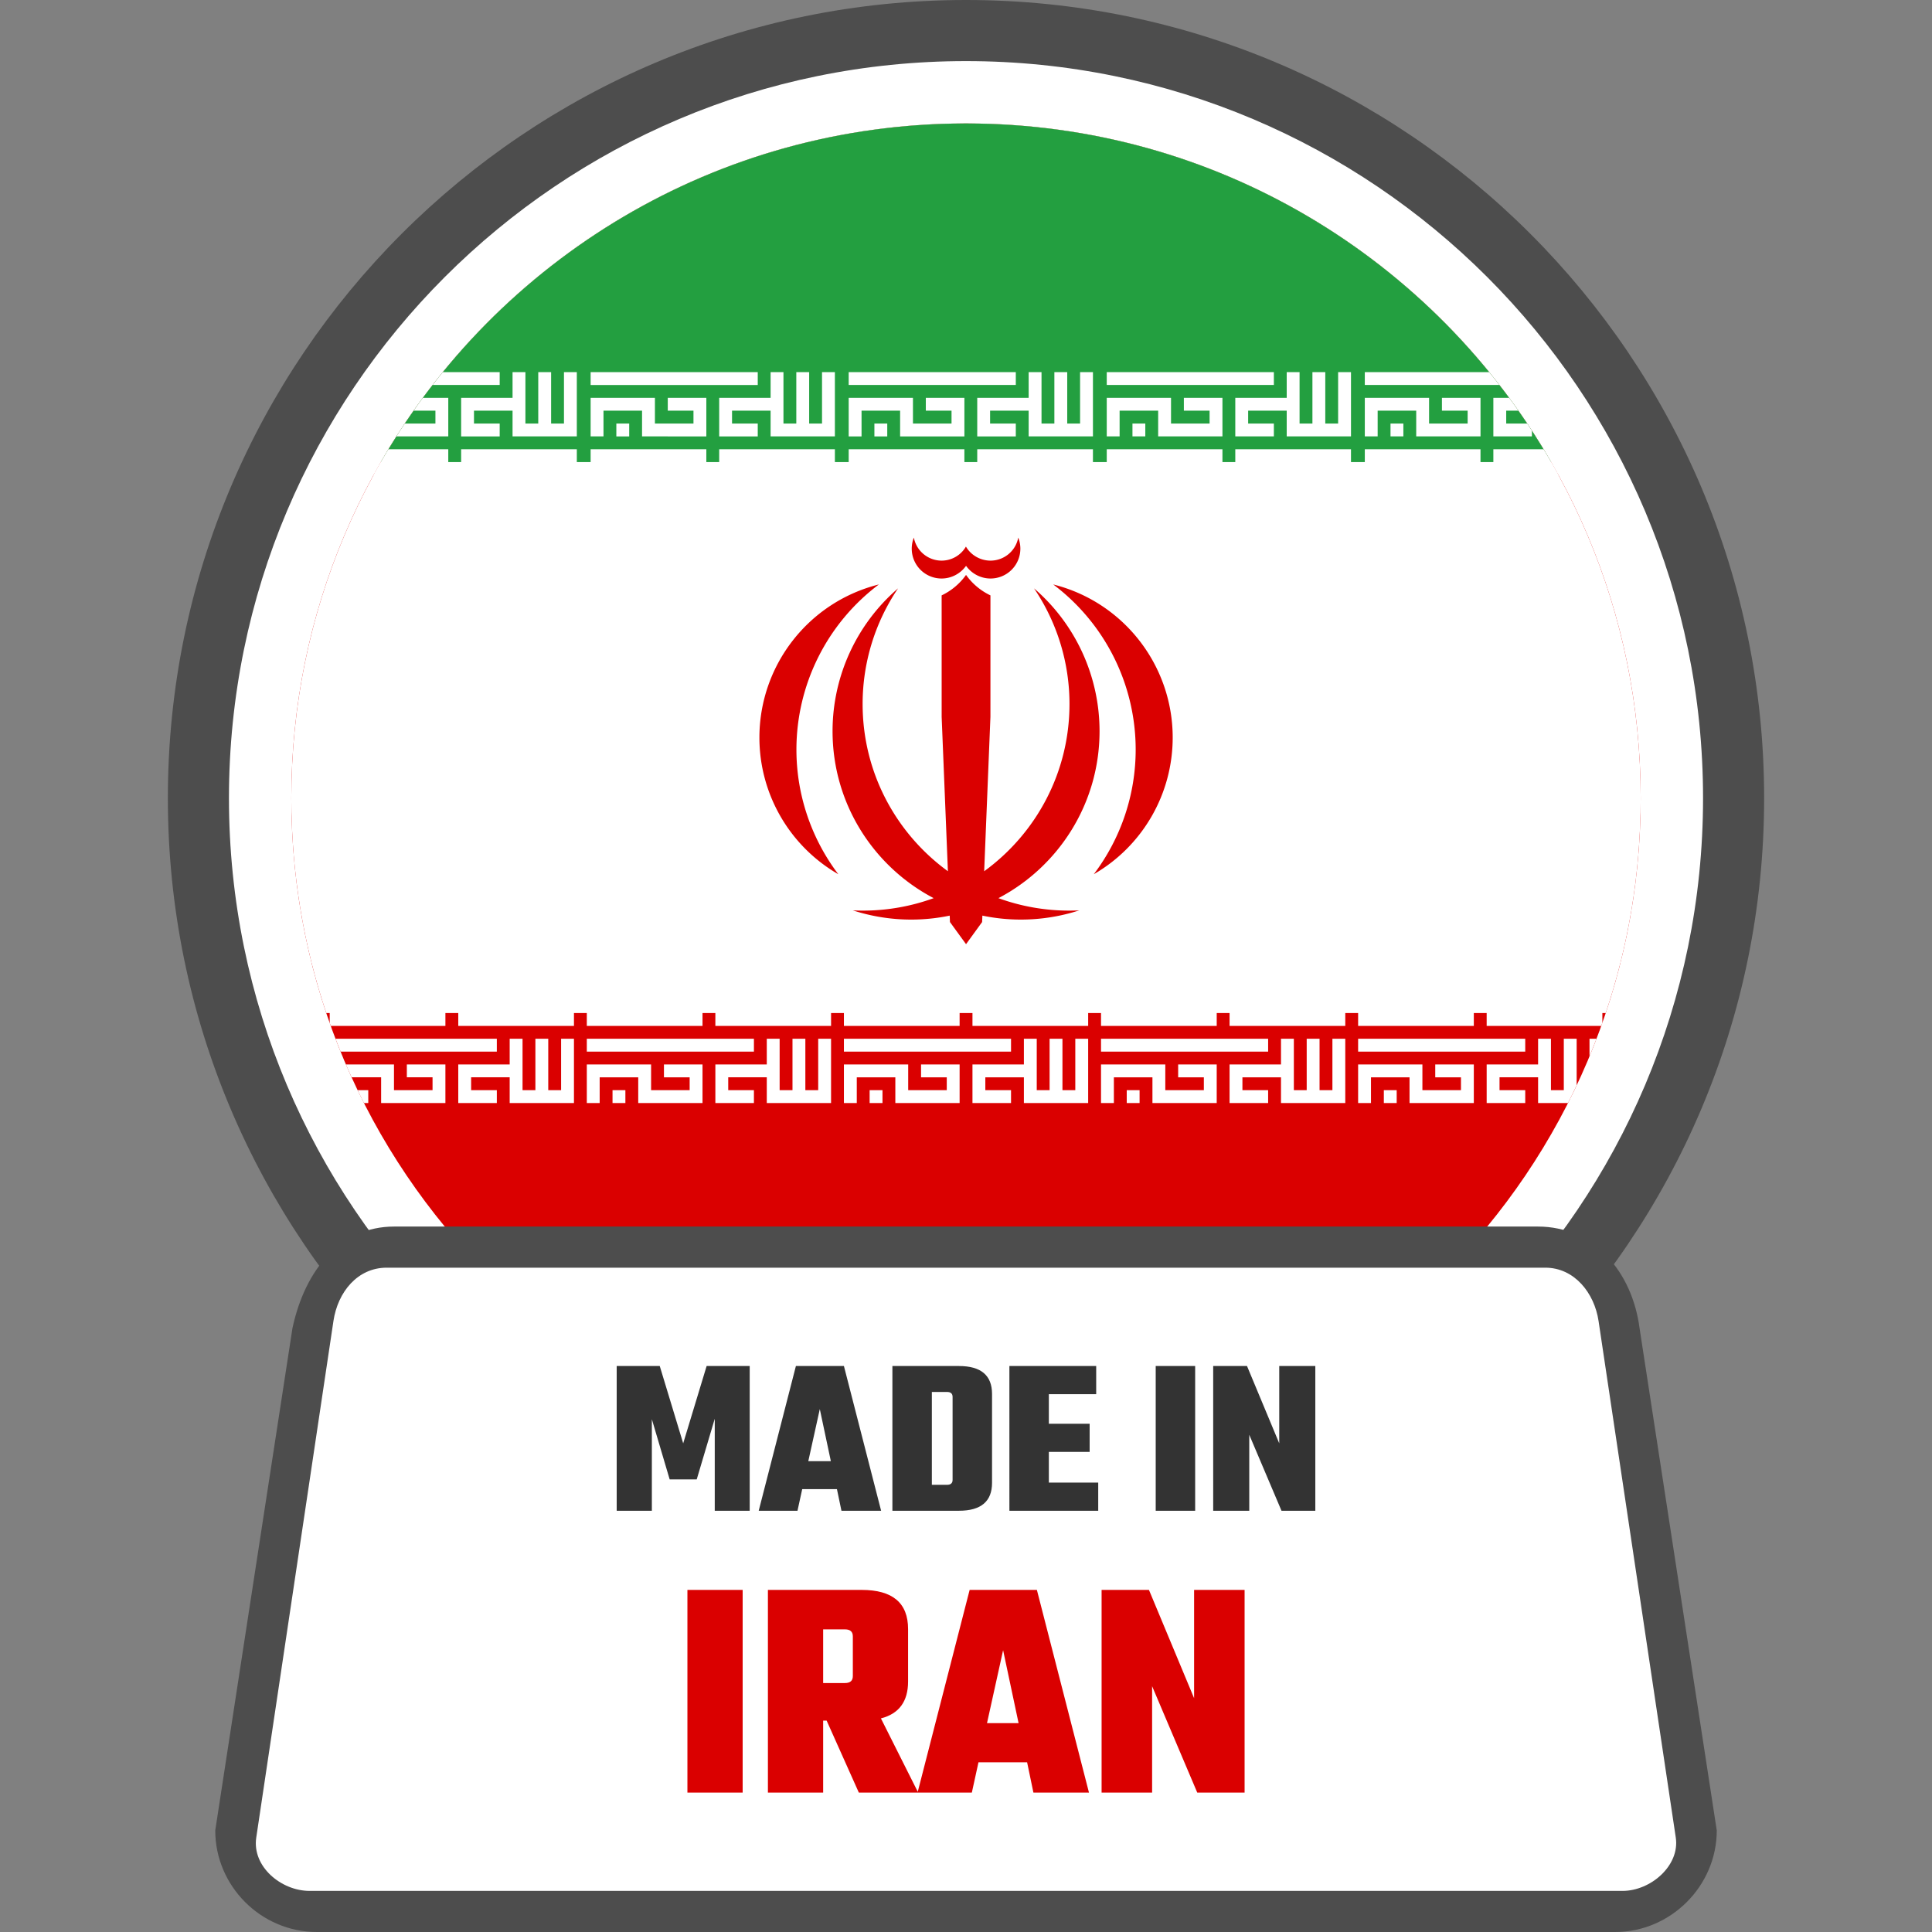 <svg xmlns="http://www.w3.org/2000/svg" shape-rendering="geometricPrecision" text-rendering="geometricPrecision" image-rendering="optimizeQuality" fill-rule="evenodd" clip-rule="evenodd" viewBox="0 0 512 512"><rect x="0" y="0" width="512" height="512" fill="#808080" stroke="none"/><path fill="#4D4D4D" fill-rule="nonzero" d="M256 0c58.401 0 111.284 23.683 149.558 61.957 38.274 38.274 61.957 91.157 61.957 149.558 0 58.402-23.683 111.285-61.957 149.559S314.401 423.031 256 423.031c-58.395 0-111.284-23.683-149.559-61.957-38.274-38.274-61.956-91.163-61.956-149.559 0-58.401 23.682-111.284 61.956-149.558C144.716 23.683 197.599 0 256 0z"/><path fill="#fff" fill-rule="nonzero" d="M256.001 16.192c53.934 0 102.769 21.866 138.114 57.21 35.343 35.346 57.211 84.18 57.211 138.114 0 53.935-21.868 102.769-57.213 138.113-35.343 35.346-84.178 57.212-138.112 57.212-53.935 0-102.769-21.866-138.115-57.21-35.343-35.346-57.21-84.18-57.21-138.115 0-53.934 21.867-102.768 57.21-138.114 35.346-35.344 84.18-57.21 138.115-57.21z"/><path fill="#DA0000" fill-rule="nonzero" d="M256.001 32.714c98.749 0 178.802 80.051 178.802 178.802 0 98.75-80.053 178.802-178.802 178.802-98.752 0-178.802-80.052-178.802-178.802 0-98.751 80.05-178.802 178.802-178.802z"/><path fill="#fff" fill-rule="nonzero" d="M86.465 268.466h339.071c6.008-17.889 9.267-37.039 9.267-56.95 0-98.751-80.053-178.802-178.802-178.802-98.752 0-178.802 80.051-178.802 178.802 0 19.911 3.258 39.061 9.266 56.95z"/><path fill="#239F40" fill-rule="nonzero" d="M100.919 122.463h310.163c-30.865-53.635-88.756-89.749-155.081-89.749-66.326 0-124.216 36.114-155.082 89.749z"/><path fill="#fff" fill-rule="nonzero" d="M394.644 98.615a177.48 177.48 0 012.71 3.408h-35.667v-3.408h32.957zm5.291 6.815a177.877 177.877 0 012.454 3.405h-3.227v3.408h5.564l1.248 1.898v1.509h-10.219v-10.22h4.18zm9.132 13.626a177.047 177.047 0 013.92 6.814h-17.232v-6.814h13.312zm15.577 151.978l-.295.839h-30.366v-6.815h30.661v5.976zm-1.559 4.244a187.264 187.264 0 01-1.849 4.649v-4.649h1.849zm-5.254 12.34a177.027 177.027 0 01-2.29 4.695h-7.93v-6.815h-10.22v3.408h6.813v3.407h-10.221v-10.22h13.628v-6.815h3.408v13.628h3.405v-13.628h3.407v12.34zm-321.373 4.695a195.991 195.991 0 01-1.688-3.407h2.827v3.407h-1.139zm-3.281-6.815a182.655 182.655 0 01-1.5-3.405h12.733v6.813h10.22v-3.408h-6.812v-3.405h10.219v10.22h-17.035v-6.815h-7.825zm-2.919-6.812a177.224 177.224 0 01-1.342-3.408h42.749v3.408H90.258zm-2.605-6.813l-.276-.785v-6.03h30.66v6.815H87.653zM99.012 125.87a178.376 178.376 0 013.92-6.814h15.864v6.814H99.012zm6.037-10.22c.729-1.143 1.473-2.28 2.227-3.407h8.115v-3.408h-5.778c.804-1.146 1.622-2.28 2.453-3.405h6.733v10.22h-13.75zm9.598-13.627c.89-1.147 1.793-2.283 2.71-3.408h15.066v3.408h-17.776zm247.04 17.033h30.66v6.814h-30.66v-6.814zm0-3.406v-10.22h17.035v6.813h10.217v-3.408h-6.812v-3.405h10.223v10.22h-17.038v-6.815h-10.218v6.815h-3.407zm6.812-3.407h3.408v3.407h-3.408v-3.407zm-75.199 6.813h30.66v6.814H293.3v-6.814zm34.065 0h30.661v6.814h-30.661v-6.814zM293.3 98.615h44.288v3.408H293.3v-3.408zm0 17.035v-10.22h17.033v6.813h10.22v-3.408h-6.815v-3.405h10.222v10.22h-17.035v-6.815h-10.217v6.815H293.3zm6.813-3.407h3.405v3.407h-3.405v-3.407zm37.475 3.407h-10.223v-10.22h13.628v-6.815h3.408v13.628h3.405V98.615h3.407v13.628h3.405V98.615h3.41v17.035h-17.035v-6.815h-10.22v3.408h6.815v3.407zm-112.677 3.406h30.66v6.814h-30.66v-6.814zm34.068 0h30.66v6.814h-30.66v-6.814zm-34.068-20.441h44.288v3.408h-44.288v-3.408zm0 17.035v-10.22h17.033v6.813h10.222v-3.408h-6.814v-3.405h10.222v10.22h-17.035v-6.815h-10.22v6.815h-3.408zm6.813-3.407h3.407v3.407h-3.407v-3.407zm37.475 3.407h-10.22v-10.22h13.625v-6.815h3.41v13.628h3.405V98.615h3.408v13.628h3.405V98.615h3.41v17.035h-17.038v-6.815h-10.218v3.408h6.813v3.407zm-112.677 3.406h30.663v6.814h-30.663v-6.814zm34.071 0h30.66v6.814h-30.66v-6.814zm-34.071-20.441h44.29v3.408h-44.29v-3.408zm0 17.035v-10.22h17.038v6.813h10.217v-3.408h-6.812v-3.405h10.22v10.22H170.15v-6.815h-10.218v6.815h-3.41zm6.815-3.407h3.408v3.407h-3.408v-3.407zm37.475 3.407h-10.219v-10.22h13.624v-6.815h3.408v13.628h3.405V98.615h3.408v13.628h3.407V98.615h3.408v17.035h-17.036v-6.815h-10.219v3.408h6.814v3.407zm-78.608 3.406h30.66v6.814h-30.66v-6.814zm10.219-3.406h-10.219v-10.22h13.627v-6.815h3.408v13.628h3.405V98.615h3.409v13.628h3.405V98.615h3.406v17.035h-17.033v-6.815h-10.22v3.408h6.812v3.407zm227.493 159.628h44.288v3.408h-44.288v-3.408zm0 17.035v-10.22h17.035v6.813h10.218v-3.408h-6.813v-3.405h10.22v10.22h-17.035v-6.815h-10.217v6.815h-3.408zm6.815-3.407h3.405v3.407h-3.405v-3.407zm-6.815-23.848h30.66v6.815h-30.66v-6.815zm-68.135 10.22h44.287v3.408h-44.287v-3.408zm0 17.035v-10.22h17.035v6.813h10.217v-3.408h-6.81v-3.405h10.218v10.22h-17.033v-6.815h-10.22v6.815h-3.407zm6.815-3.407h3.405v3.407h-3.405v-3.407zm37.472 3.407h-10.22v-10.22h13.628v-6.815h3.407v13.628h3.405v-13.628h3.408v13.628h3.405v-13.628h3.41v17.035h-17.035v-6.815h-10.22v3.408h6.812v3.407zm-44.287-27.255h30.662v6.815h-30.662v-6.815zm34.067 0h30.663v6.815h-30.663v-6.815zm-102.203 10.22h44.288v3.408h-44.288v-3.408zm0 17.035v-10.22h17.035v6.813h10.221v-3.408h-6.813v-3.405h10.22v10.22h-17.035v-6.815h-10.218v6.815h-3.41zm6.815-3.407h3.408v3.407h-3.408v-3.407zm37.473 3.407h-10.22v-10.22h13.628v-6.815h3.407v13.628h3.405v-13.628h3.408v13.628h3.405v-13.628h3.409v17.035h-17.034v-6.815h-10.22v3.408h6.812v3.407zm-44.288-27.255h30.663v6.815h-30.663v-6.815zm34.068 0h30.662v6.815h-30.662v-6.815zm-102.203 10.22h44.288v3.408H155.51v-3.408zm0 17.035v-10.22h17.035v6.813h10.22v-3.408h-6.812v-3.405h10.22v10.22h-17.035v-6.815H158.92v6.815h-3.41zm6.815-3.407h3.408v3.407h-3.408v-3.407zm37.473 3.407H189.58v-10.22h13.625v-6.815h3.408v13.628h3.405v-13.628h3.41v13.628h3.405v-13.628h3.407v17.035h-17.035v-6.815h-10.217v3.408h6.81v3.407zm-44.288-27.255h30.663v6.815H155.51v-6.815zm34.068 0h30.662v6.815h-30.662v-6.815zm-57.913 27.255h-10.22v-10.22h13.625v-6.815h3.41v13.628h3.405v-13.628h3.408v13.628h3.405v-13.628h3.407v17.035H135.07v-6.815h-10.217v3.408h6.812v3.407zm-10.22-27.255h30.66v6.815h-30.66v-6.815z"/><path fill="#DA0000" fill-rule="nonzero" d="M289.865 231.677a41.804 41.804 0 0020.91-36.213c0-19.182-13.057-35.923-31.661-40.579a54.773 54.773 0 0121.853 43.766 54.735 54.735 0 01-11.102 33.026zm-67.703 0a41.804 41.804 0 01-20.91-36.213c0-19.182 13.058-35.923 31.661-40.579a54.772 54.772 0 00-21.852 43.766c0 11.919 3.9 23.507 11.101 33.026zm33.821-86.828a7.457 7.457 0 01-6.456 3.724 7.49 7.49 0 01-7.346-6.104 7.958 7.958 0 00-.559 2.938 7.903 7.903 0 007.905 7.905c2.566 0 4.987-1.262 6.487-3.358 1.5 2.096 3.921 3.358 6.487 3.358a7.904 7.904 0 007.905-7.905c0-.993-.187-2.007-.559-2.938a7.49 7.49 0 01-7.346 6.104c-2.67 0-5.194-1.428-6.518-3.724zm30.039 96.408a50.297 50.297 0 01-15.454 2.443c-3.506 0-6.927-.363-10.228-1.052l-.07 1.704-4.259 5.863-4.261-5.863-.068-1.702a50.053 50.053 0 01-10.223 1.05c-5.235 0-10.45-.827-15.454-2.443.87.041 1.797.064 2.666.064a54.64 54.64 0 0018.762-3.302c-15.924-8.347-26.797-25.036-26.797-44.252a49.955 49.955 0 0117.361-37.847 54.645 54.645 0 00-9.394 30.646c0 18.22 8.907 34.364 22.602 44.318l-1.657-40.917-.004-32.185a16.822 16.822 0 006.467-5.422 16.811 16.811 0 006.466 5.422l-.004 32.185-1.657 40.921c13.698-9.953 22.609-26.099 22.609-44.322a54.646 54.646 0 00-9.395-30.646 49.956 49.956 0 0117.362 37.847c0 19.216-10.873 35.905-26.797 44.252a54.636 54.636 0 0018.762 3.302 57.8 57.8 0 002.665-.064z"/><path fill="#4D4D4D" fill-rule="nonzero" d="M104.413 325.051h303.172c14.713 0 24.95 11.892 26.913 26.913l20.463 133.123c0 14.713-12.2 26.913-26.913 26.913H83.95c-14.761 0-26.907-12.152-26.907-26.913l20.463-133.123c3.364-15.667 12.864-26.907 26.907-26.913z"/><path fill="#fff" d="M102.494 335.948h307.013c7.753 0 13.019 6.728 14.126 14.126l20.466 136.907c1.107 7.408-6.621 14.127-14.127 14.127H82.037c-7.505 0-15.276-6.437-14.126-14.127l20.457-136.907c1.149-7.689 6.39-14.126 14.126-14.126z"/><path fill="#333" fill-rule="nonzero" d="M172.75 400.366h-9.32V362.01h11.41l6.213 20.493 6.212-20.493h11.413v38.356h-9.261v-24.375l-4.779 16.069h-7.168l-4.72-15.95v24.256zm50.242 0l-1.196-5.735h-9.2l-1.254 5.735h-10.276l9.857-38.356h12.725l9.859 38.356h-10.515zm-8.784-13.143h5.976l-2.927-13.801-3.049 13.801zm22.287-25.213h17.623c5.854 0 8.783 2.47 8.783 7.41v23.538c0 4.939-2.929 7.408-8.783 7.408h-17.623V362.01zm15.95 30.169v-21.984c0-.875-.498-1.314-1.493-1.314h-4.003v24.613h4.003c.995 0 1.493-.436 1.493-1.315zm25.511.718h13.083v7.469h-23.538V362.01h23.002v7.468h-12.547v7.828h10.812v7.466h-10.812v8.125zm28.318-30.887h10.454v38.356h-10.454V362.01zm32.738 0h9.56v38.356h-8.962l-8.542-20.133v20.133h-9.559V362.01h8.961l8.542 20.493V362.01z"/><path fill="#DA0000" fill-rule="nonzero" d="M182.173 421.342h14.639v53.71h-14.639v-53.71zm35.972 34.636v19.074h-14.64v-53.71h24.848c8.198 0 12.298 3.459 12.298 10.374v13.889c0 5.297-2.4 8.561-7.196 9.788l9.872 19.659h-15.728l-8.532-19.074h-.922zm5.774-24.179h-5.774v14.223h5.774c1.395 0 2.09-.613 2.09-1.84v-10.541c0-1.228-.695-1.842-2.09-1.842zm49.946 43.253l-1.673-8.032h-12.884l-1.758 8.032h-14.389l13.803-53.71h17.821l13.803 53.71h-14.723zm-12.298-18.405h8.366l-4.1-19.326-4.266 19.326zm54.881-35.305h13.384v53.71h-12.548l-11.963-28.194v28.194h-13.387v-53.71h12.55l11.964 28.697v-28.697z"/></svg>
